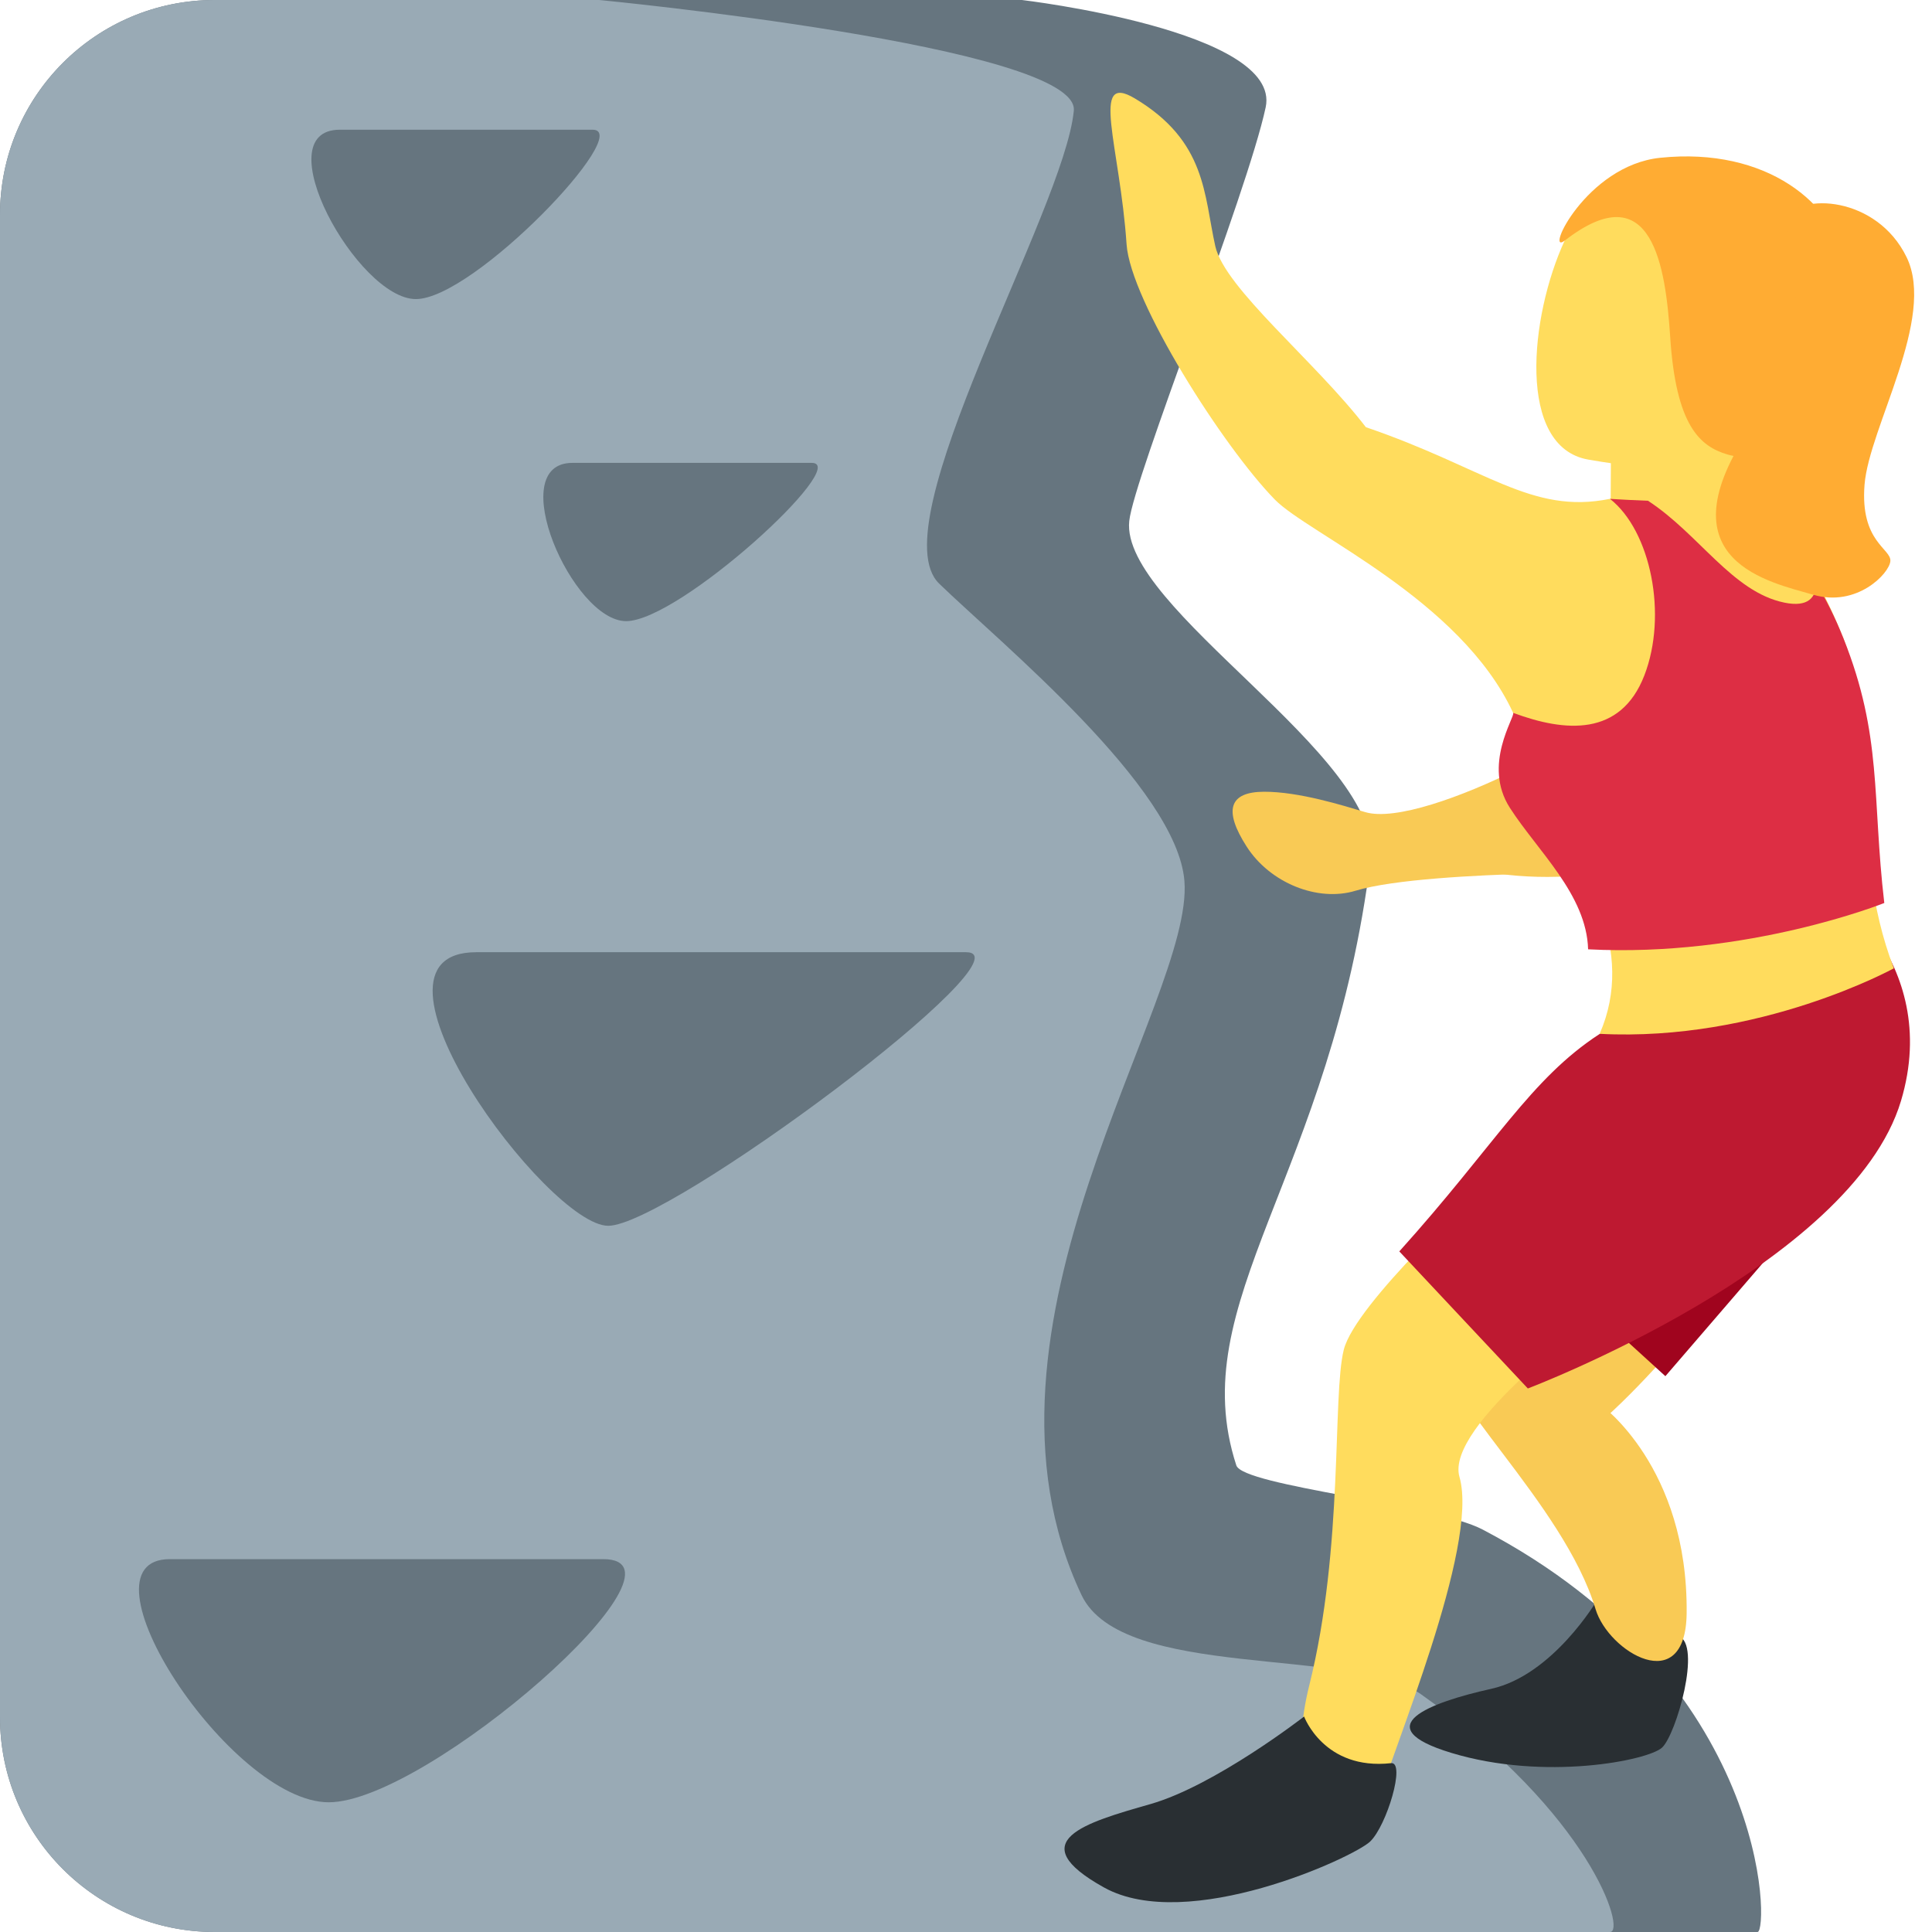 <svg xmlns="http://www.w3.org/2000/svg" viewBox="0 0 36 36"><path fill="#66757F" d="M32.75 36H4c-2.209 0-4-1.791-4-4V4c0-2.209 1.791-4 4-4h15.042s4.849.569 4.542 2c-.351 1.634-2.455 6.896-2.542 7.708-.173 1.62 4.735 4.393 4.5 6.292-.733 5.934-3.5 8.25-2.505 11.305.126.386 3.679.718 4.588 1.195C33 31.318 32.958 36 32.75 36z"/><path fill="#99AAB5" d="M30 36H4c-2.209 0-4-1.791-4-4V4c0-2.209 1.791-4 4-4h7.167s8.955.862 8.842 2.062c-.173 1.851-3.639 7.717-2.51 8.812s4.432 3.794 4.571 5.542c.179 2.244-4.284 8.299-1.918 13.304.756 1.598 5.061.957 6.329 1.852C29.644 33.807 30.304 36 30 36z"/><path fill="#292F33" d="M29.759 29.818s.404.278 1.516.666c.443.154-.044 1.84-.305 2.08s-2.188.627-3.928.098c-1.593-.484-.405-.938.744-1.193 1.151-.254 1.973-1.651 1.973-1.651z"/><path fill="#F9CA55" d="M28.313 14.316c-1.076.54-2.32.982-2.873.817-.415-.124-1.235-.382-1.886-.38-.651.002-.76.343-.325 1.021.435.679 1.324 1.039 2.032.823.708-.216 2.276-.29 3.233-.317.956-.025.628-2.369-.181-1.964z"/><path fill="#F9CA55" d="M27.85 14.614c.484-.258 1.333-.391 1.333-.391l.929-2.272 2.482 1.636s-1.65 1.934-2.05 2.355c-.4.422-1.77.457-2.595.341-.826-.115-.64-1.381-.099-1.669zm1.972 11.558s-2.739-1.872-2.937-1.076c-.198.796 2.252 2.908 2.846 4.888.24.799 1.68 1.663 1.697.079.03-2.735-1.606-3.891-1.606-3.891z"/><path fill="#F9CA55" d="M27.162 25.501s.88 1.752 1.766 1.567 3.219-3.005 3.92-4.075c.701-1.07.419-3.671-1.168-2.416-1.586 1.253-4.518 4.924-4.518 4.924z"/><path fill="#A0041E" d="M34.225 21.936l-6.368.815 3.175 2.892z"/><path fill="#FFDC5D" d="M27.622 22.132s-2.369 2.157-2.583 3.02c-.215.862.003 3.664-.642 6.25s1.079 3.016 1.294 2.154c.215-.862 1.879-4.738 1.504-6.035-.276-.955 2.584-3.02 2.584-3.02l-2.157-2.369z"/><path fill="#BE1931" d="M29.807 19.266c-1.291.84-1.944 2.066-3.733 4.052l2.395 2.554s6.032-2.286 6.953-5.358c.794-2.649-1.491-4.143-1.491-4.143s-2.89 2.092-4.124 2.895z"/><path fill="#FFDC5D" d="M32.932 7.593l-.245 2.329-2.675-.429.01-2.022z"/><path fill="#FFDC5D" d="M33.434 7.67c-.953 1.243-2.434 1.138-3.838.894-1.338-.233-1.093-2.671-.44-4.083.658-1.422 2.829-1.498 3.959-.631 1.131.867 1.273 2.577.319 3.82z"/><path fill="#FFDC5D" d="M25.451 7.96c-.942-1.226-2.63-2.587-2.806-3.374-.214-.957-.164-1.954-1.499-2.752-.842-.503-.278.882-.154 2.717.071 1.055 1.795 3.768 2.764 4.759.623.637 3.457 1.854 4.439 3.973.166.358-.01.759.503 1.569.85 1.343 1.792 2.849 1.109 4.412 2.984.155 5.482-1.221 5.482-1.221-.883-2.313-.212-4.329-.94-6.15-1.15-2.879-2.429-2.989-4.35-2.598-1.467.3-2.312-.572-4.548-1.335z"/><path fill="#DD2E44" d="M29.592 17.689c2.984.155 5.519-.863 5.519-.863-.23-1.965-.034-3.111-.761-4.932-.161-.404-.33-.736-.504-1.021-.011.256-.149.448-.597.356-.97-.2-1.585-1.274-2.541-1.898-.229-.01-.465-.019-.708-.035.76.597 1.077 2.165.639 3.292-.443 1.14-1.473 1.056-2.443.695.037.079-.578.966-.062 1.769.515.803 1.429 1.618 1.458 2.637z"/><path fill="#292F33" d="M24.3 31.985s.371 1.007 1.62.869c.277-.031-.079 1.164-.39 1.461-.311.297-3.405 1.719-4.959.855-1.553-.864-.345-1.208.864-1.553 1.208-.345 2.865-1.632 2.865-1.632z"/><path fill="#FFAC33" d="M30.936 2.94c1.992-.206 3.261.867 3.451 1.975.368 2.152-1.002 3.9-2.193 3.555-.526-.153-.965-.547-1.072-2.188-.085-1.296-.325-3.07-1.964-1.8-.388.299.395-1.399 1.778-1.542z"/><path fill="#FFAC33" d="M33.229 4.093c.307-.516 1.745-.438 2.298.7s-.699 3.17-.784 4.239.503 1.191.481 1.425-.626.861-1.434.626-2.784-.619-1.246-2.999c1.538-2.379.685-3.991.685-3.991z"/><path fill="#66757F" d="M6.333 2.417h4.708c.792 0-2.208 3.156-3.292 3.156S4.917 2.417 6.333 2.417zm4.334 6.208h4.458c.75 0-2.458 2.949-3.458 2.949s-2.292-2.949-1-2.949zm-1.792 9.118H18c1.292 0-5.542 5.098-6.667 5.098s-4.916-5.098-2.458-5.098zM3.167 29.052h8.071c1.888 0-3.281 4.531-5.113 4.531s-4.792-4.531-2.958-4.531z"/></svg>